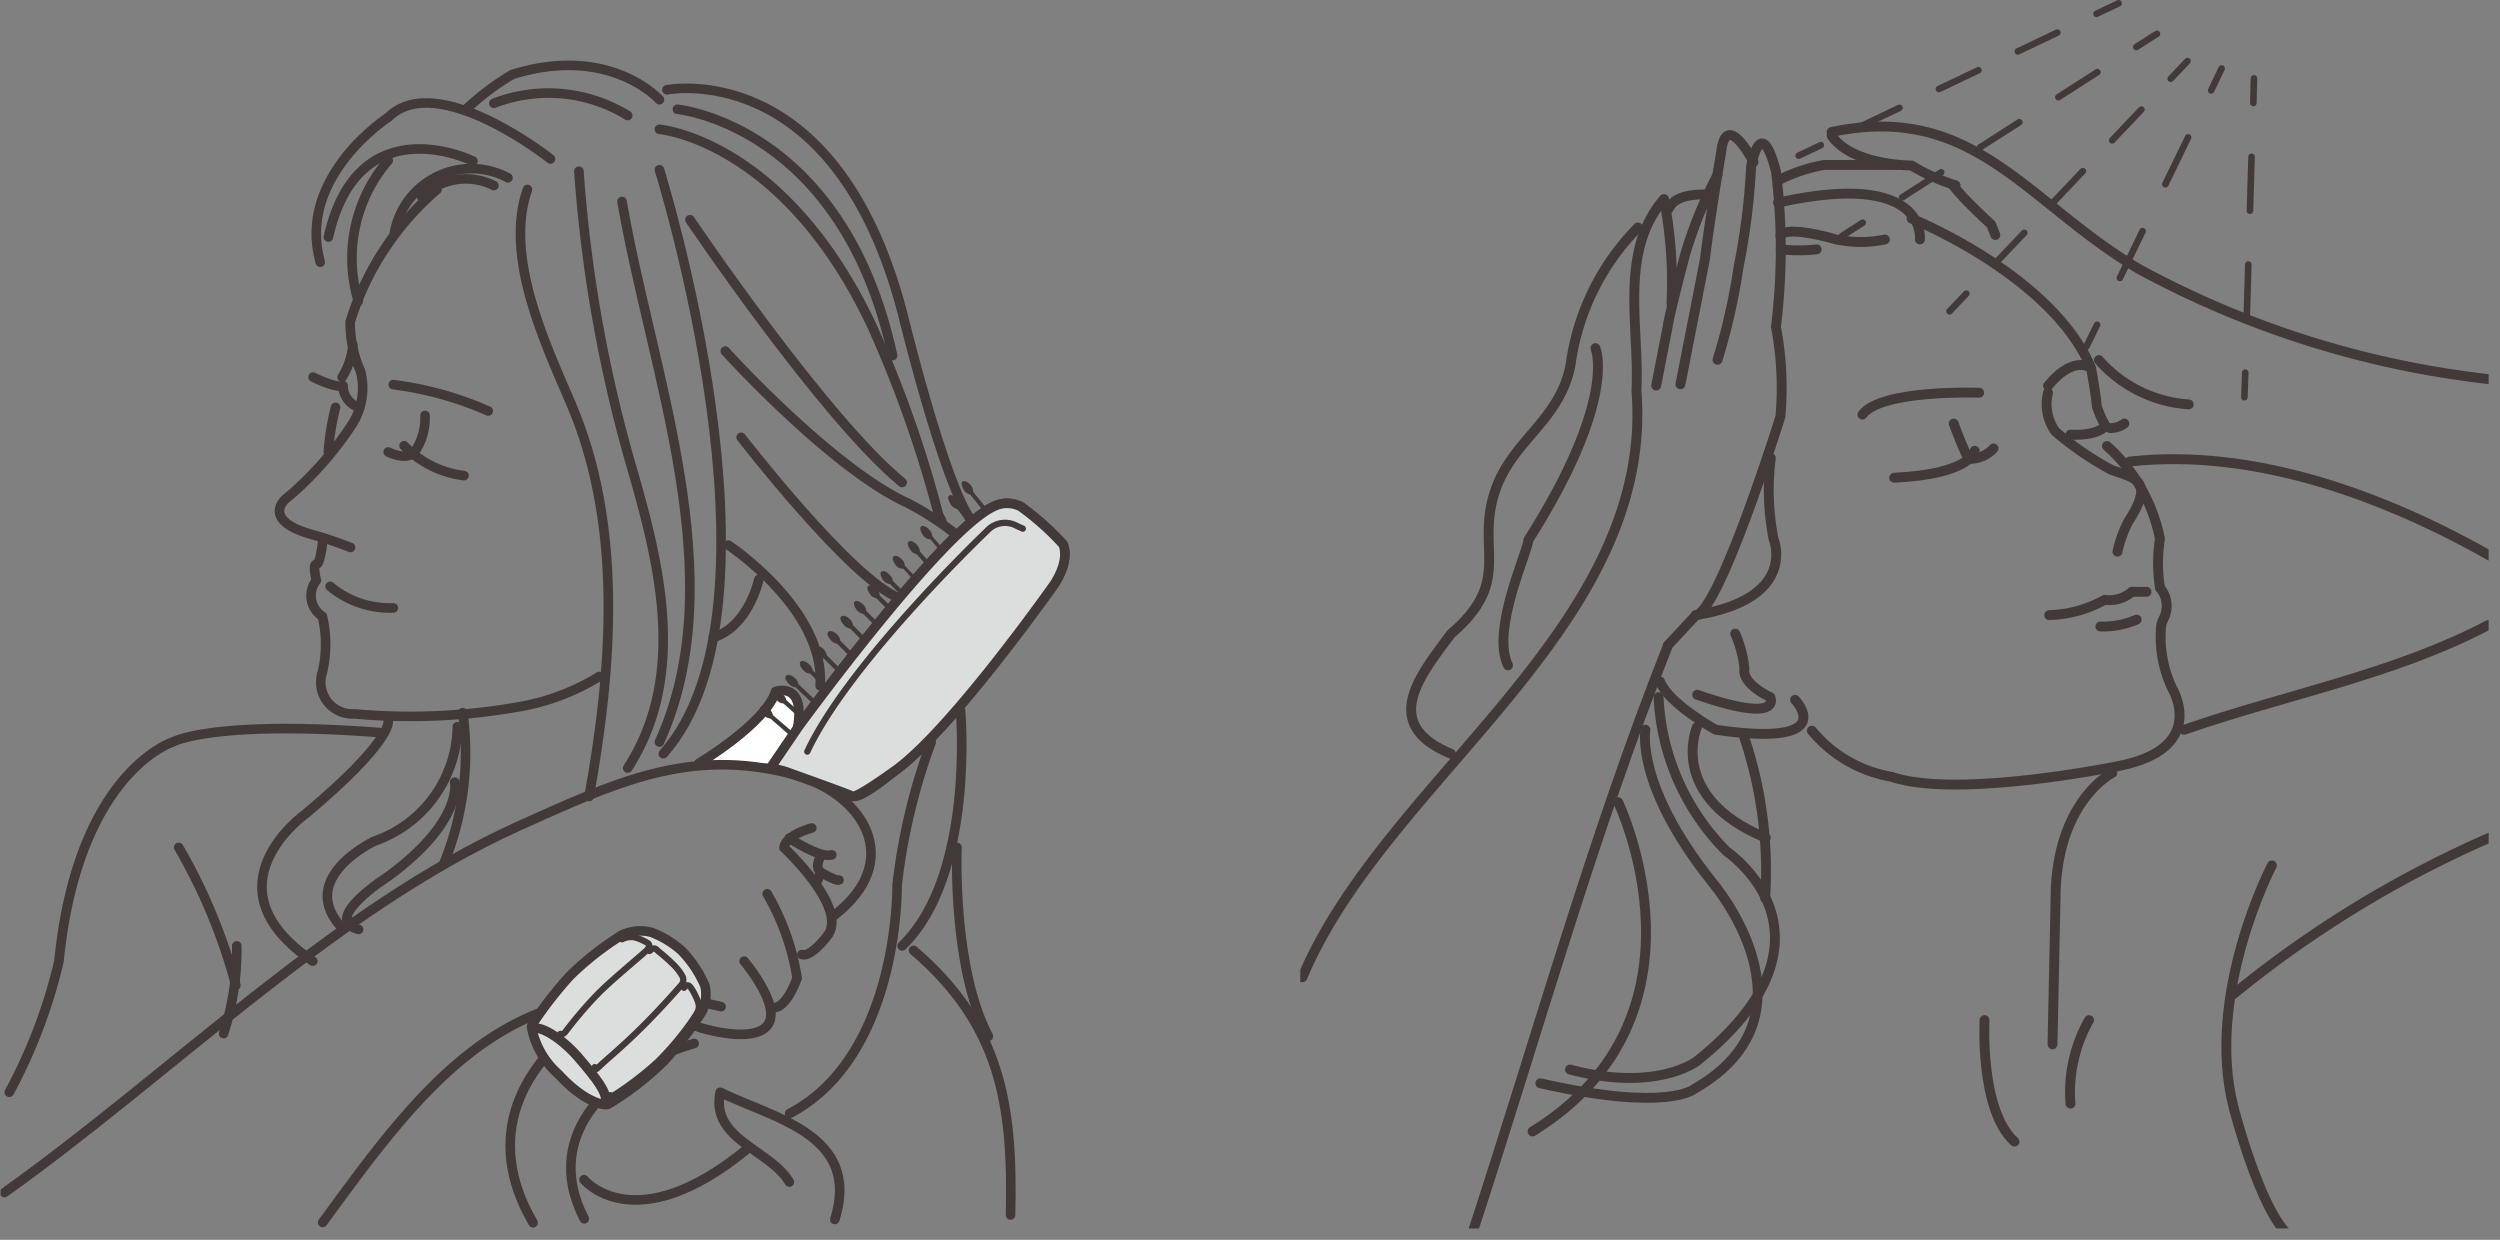 <svg xmlns="http://www.w3.org/2000/svg" xmlns:xlink="http://www.w3.org/1999/xlink" viewBox="0 0 83.52 41.42"><rect x="0" y="0" width="83.52" height="41.42" fill="#808080" stroke="none"/><defs><style>.cls-1,.cls-10,.cls-11,.cls-12,.cls-16,.cls-20,.cls-5,.cls-7,.cls-8,.cls-9{fill:none;}.cls-2{isolation:isolate;}.cls-3{clip-path:url(#clip-path);}.cls-4{clip-path:url(#clip-path-2);}.cls-10,.cls-11,.cls-12,.cls-16,.cls-20,.cls-5,.cls-7,.cls-8,.cls-9{stroke:#413a39;stroke-linecap:round;stroke-linejoin:round;}.cls-5{stroke-width:0.33px;}.cls-6{clip-path:url(#clip-path-3);}.cls-10,.cls-11,.cls-12,.cls-7,.cls-8,.cls-9{stroke-width:0.22px;}.cls-8{stroke-dasharray:1.46 1.46;}.cls-9{stroke-dasharray:1.55 1.55;}.cls-10{stroke-dasharray:1.42 1.42;}.cls-11{stroke-dasharray:1.74 1.74;}.cls-12{stroke-dasharray:1.8 1.8;}.cls-13{mix-blend-mode:multiply;}.cls-14{clip-path:url(#clip-path-5);}.cls-15{clip-path:url(#clip-path-6);}.cls-16{stroke-width:0.32px;}.cls-17{fill:#fff;}.cls-18{fill:#413a39;}.cls-19{fill:#dcdddd;}.cls-20{stroke-width:0.21px;}</style><clipPath id="clip-path" transform="translate(-0.03 0)"><rect class="cls-1" width="83.23" height="41.13"/></clipPath><clipPath id="clip-path-2" transform="translate(-0.03 0)"><rect class="cls-1" x="43.47" y="0.11" width="39.7" height="40.93"/></clipPath><clipPath id="clip-path-3" transform="translate(-0.03 0)"><rect class="cls-1" x="-0.67" width="83.9" height="47.98"/></clipPath><clipPath id="clip-path-5" transform="translate(-0.03 0)"><rect class="cls-1" x="-0.67" y="0.11" width="38.08" height="47.87"/></clipPath><clipPath id="clip-path-6" transform="translate(-0.03 0)"><rect class="cls-1" x="0.05" y="0.11" width="37.36" height="40.93"/></clipPath></defs><g class="cls-2"><g id="レイヤー_2" data-name="レイヤー 2"><g id="text"><g class="cls-3"><g class="cls-4"><path class="cls-5" d="M70.42,14.9A5.63,5.63,0,0,1,72.19,18a5.23,5.23,0,0,0,0,1.63" transform="translate(-0.03 0)"/><path class="cls-5" d="M69.8,12.25s-.55-.34-1.35.64" transform="translate(-0.03 0)"/><path class="cls-5" d="M63.89,7.3s4.71,1.9,6,5c0,0,.18,1,.19,1.27a3.43,3.43,0,0,0,.29.66s-.24.34-1.17.29" transform="translate(-0.03 0)"/><path class="cls-5" d="M72.2,19.65a.93.93,0,0,1,.09,1.06.81.81,0,0,0-.07.34A4,4,0,0,0,72.6,23s1.22,2-1.79,2.59c0,0-5.39,1.11-7.59.36a4.43,4.43,0,0,1-2.66-1.54" transform="translate(-0.03 0)"/><path class="cls-5" d="M66,15.06s-.1.78-2.69.9" transform="translate(-0.03 0)"/><path class="cls-5" d="M68.45,13.12a1.57,1.57,0,0,0,.25,1.3,10.7,10.7,0,0,0,1.87,1.28c.79.28,1.46.34.56,1.73a4.15,4.15,0,0,0-.36,1" transform="translate(-0.03 0)"/><path class="cls-5" d="M70.6,25.82s-1.74.86-1.89,3.83l-.11,5.24" transform="translate(-0.03 0)"/><path class="cls-5" d="M55.75,21.56l.93-1c.8-.14,2.83-6.64,2.83-6.64a10.86,10.86,0,0,0-.15-3,21,21,0,0,0,0-5.2c-.52-2-.83-.14-.83-.14a22.62,22.62,0,0,1-.42,3.35,20.63,20.63,0,0,1-.7,3.09" transform="translate(-0.03 0)"/><path class="cls-5" d="M49.23,41.16c2.13-6.5,4-13.23,6.52-19.59" transform="translate(-0.03 0)"/><path class="cls-5" d="M58.61,5.41s-.91-1.78-1.08-.33c0,0-.38,2.22-.54,3.57l-.82,4.19" transform="translate(-0.03 0)"/><path class="cls-5" d="M57.41,5.84a14.82,14.82,0,0,0-1.1,2.72s-.55,2.11-.56,2.32l-.39,2" transform="translate(-0.03 0)"/><path class="cls-5" d="M55.87,10.15a14.64,14.64,0,0,0-.25-3.5c-1.52,1.77-.81,4.28-.92,6.39C55.33,21,46.33,26,43.54,32.65" transform="translate(-0.03 0)"/><path class="cls-5" d="M59.19,15.3A8.41,8.41,0,0,0,59.28,18s.84,2-2.6,2.55" transform="translate(-0.03 0)"/><path class="cls-5" d="M83.12,12.66A32,32,0,0,1,71.51,9C67.75,6.8,66,3.4,61.22,4.41" transform="translate(-0.03 0)"/><path class="cls-5" d="M66.69,7.85l-.14-.35s-1-.91-1.27-1.31" transform="translate(-0.03 0)"/><path class="cls-5" d="M65.36,6.19a6.68,6.68,0,0,1-1.47-.66s-2,0-2.67-1" transform="translate(-0.03 0)"/><path class="cls-5" d="M83.38,18.66c-3.58-2.05-8-3.71-12.2-3.24" transform="translate(-0.03 0)"/><path class="cls-5" d="M83.16,20.88C80,22.54,76.39,23.2,73,24.38" transform="translate(-0.03 0)"/><path class="cls-5" d="M83.33,27.93a36.65,36.65,0,0,0-8.68,5.28" transform="translate(-0.03 0)"/><path class="cls-5" d="M75.93,28.91S73.68,33.22,74.65,37c0,0,.9,3.5,1.87,4.29" transform="translate(-0.03 0)"/><path class="cls-5" d="M69.82,34.08a4.91,4.91,0,0,0-.62,2.79" transform="translate(-0.03 0)"/><path class="cls-5" d="M60,23.38s1.55,1.61-2.65,1c0,0-1.58-.87-1.86-1.61" transform="translate(-0.03 0)"/><path class="cls-5" d="M58.3,24.63A14,14,0,0,1,59,30" transform="translate(-0.03 0)"/><path class="cls-5" d="M55.44,23.29a7.8,7.8,0,0,0,2.28,5.16s4.21,2.83-1,7c0,0-1.35,1.05-4.24.28" transform="translate(-0.03 0)"/><path class="cls-5" d="M55,24.38s-.36,1.84,2.23,5.09c0,0,3.79,4.41-.6,6.91,0,0-.86.78-5.14-.19" transform="translate(-0.03 0)"/><path class="cls-5" d="M57,6.5s-1-.07-1.22.47" transform="translate(-0.03 0)"/><path class="cls-5" d="M54.75,7.6a8.07,8.07,0,0,0-2.25,4.58c-.33,1.78-1.81,2.46-2.44,4-.84,2.1.61,3.15-1.56,5-1,1.36-2.4,3,0,4" transform="translate(-0.03 0)"/><path class="cls-5" d="M53.33,11.63s.76,1.68-2.24,6.41c0,.35-1.26,3-.68,4.19" transform="translate(-0.03 0)"/><path class="cls-5" d="M58,21.17a3.88,3.88,0,0,1,.31,1.18s-.15.44.86.94c0,0,.45.92-2.44-.08" transform="translate(-0.03 0)"/><path class="cls-5" d="M54.09,26.8s3.42,7.12-2.86,11" transform="translate(-0.03 0)"/><path class="cls-5" d="M56.72,24.29s-1,2.33,2.3,3.7" transform="translate(-0.03 0)"/><path class="cls-5" d="M63.41,5.51s-2,0-2.43,0A5.32,5.32,0,0,0,59.49,6" transform="translate(-0.03 0)"/><path class="cls-5" d="M64.17,8s.28-2.35-4.74-1.23" transform="translate(-0.03 0)"/><path class="cls-5" d="M63,8a4,4,0,0,1-1.63,0s-1.64-.49-1.86-.13" transform="translate(-0.03 0)"/><path class="cls-5" d="M60.72,8.33a5.33,5.33,0,0,1-1.2,0" transform="translate(-0.03 0)"/><path class="cls-5" d="M73.15,13.51a4.39,4.39,0,0,1-3-1.48" transform="translate(-0.03 0)"/><path class="cls-5" d="M65.3,14.15a12.49,12.49,0,0,0,.49,1.18,1.08,1.08,0,0,0,.84-.35" transform="translate(-0.03 0)"/><path class="cls-5" d="M71.74,19.77l-.49,0a1.14,1.14,0,0,1-.91.27,4,4,0,0,1-1.85.51" transform="translate(-0.03 0)"/><path class="cls-5" d="M66.15,13.12s-3.27-.12-3.9.73" transform="translate(-0.03 0)"/><path class="cls-5" d="M66.33,34.08s-.17,3,1,4.06" transform="translate(-0.03 0)"/><path class="cls-5" d="M71.41,20.7a2.84,2.84,0,0,1-1.21.23" transform="translate(-0.03 0)"/><path class="cls-5" d="M71,14.15a.76.76,0,0,1-.48.15" transform="translate(-0.03 0)"/></g><g class="cls-6"><line class="cls-7" x1="70.78" y1="0.11" x2="70.04" y2="0.46"/></g><line class="cls-8" x1="68.73" y1="1.09" x2="61.49" y2="4.54"/><line class="cls-7" x1="60.83" y1="4.85" x2="60.09" y2="5.2"/><line class="cls-7" x1="72.06" y1="1.13" x2="71.37" y2="1.57"/><line class="cls-9" x1="70.07" y1="2.41" x2="62.88" y2="7.02"/><line class="cls-7" x1="62.23" y1="7.44" x2="61.54" y2="7.88"/><line class="cls-7" x1="73.08" y1="2.04" x2="72.52" y2="2.63"/><line class="cls-10" x1="71.54" y1="3.66" x2="66.18" y2="9.3"/><line class="cls-7" x1="65.69" y1="9.81" x2="65.13" y2="10.4"/><line class="cls-7" x1="74.22" y1="2.29" x2="73.87" y2="3.02"/><line class="cls-11" x1="73.1" y1="4.59" x2="70.44" y2="10.07"/><line class="cls-7" x1="70.06" y1="10.85" x2="69.7" y2="11.58"/><line class="cls-7" x1="75.3" y1="2.62" x2="75.28" y2="3.44"/><line class="cls-12" x1="75.22" y1="5.24" x2="75.03" y2="11.55"/><line class="cls-7" x1="75.01" y1="12.45" x2="74.98" y2="13.27"/><g class="cls-6"><g class="cls-13"><g class="cls-14"><g class="cls-15"><path class="cls-16" d="M27.15,27.66s-.88.23-.93.66c0,0,2.09,1.93,1.49,2.89,0,0-.56.78-.89.68" transform="translate(-0.03 0)"/><path class="cls-16" d="M25.66,29.86a8.14,8.14,0,0,1,1,2.81s-.33,1-.8,1" transform="translate(-0.03 0)"/><path class="cls-16" d="M10.81,40.84C14.33,36,17.33,32,24.12,33.63" transform="translate(-0.03 0)"/><path class="cls-17" d="M23.38,25.5s2.24-1.34,2.56-2.4c0,0,1-.35.74,1.2,0,0-.2,1-.51,1.2" transform="translate(-0.03 0)"/><path class="cls-16" d="M23.38,25.5s2.24-1.34,2.56-2.4c0,0,1-.35.74,1.2,0,0-.2,1-.51,1.2" transform="translate(-0.03 0)"/><path class="cls-16" d="M26.4,28s1,.68,1.42.56" transform="translate(-0.03 0)"/><path class="cls-16" d="M27.45,28.6s-.23.37,0,.54l-.1.26" transform="translate(-0.03 0)"/><path class="cls-16" d="M27.45,29.14s.52.31.61.26" transform="translate(-0.03 0)"/><path class="cls-16" d="M26.69,24.3s4.75-6.53,6.52-7.37a1,1,0,0,1,.93,0,9.06,9.06,0,0,1,1.4,1.25s.27.47-.29,1.34c0,0-3.54,5-5.4,6.29,0,0-1.07.9-1.35.79" transform="translate(-0.03 0)"/><path class="cls-16" d="M27.92,40.74c.89-2.84-2.06-3.38-3.83-4.25-.33,1.58,1.68,1.92,2.31,3" transform="translate(-0.03 0)"/><path class="cls-16" d="M31.14,24.79A20.49,20.49,0,0,0,30,29.57s.09,5.7-3.59,7.63" transform="translate(-0.03 0)"/><path class="cls-16" d="M20,33.79c-2.63,1.72-3.82,4.23-2.16,7.06" transform="translate(-0.03 0)"/><path class="cls-16" d="M23.22,34.86c-2.61.75-5.18,2.94-3.67,5.86" transform="translate(-0.03 0)"/><path class="cls-16" d="M32.12,23.74s.49,5.51-1.95,7.86" transform="translate(-0.03 0)"/><path class="cls-16" d="M32,28.31s-.17,4,1.05,6.31" transform="translate(-0.03 0)"/><path class="cls-16" d="M17.65,6.33c-.78,2.24.58,5.11,1.44,7.12,1.76,4.07,1.4,8.84.62,13.16" transform="translate(-0.03 0)"/><path class="cls-16" d="M22.06,5.67s4.55,14.54.13,19.51" transform="translate(-0.03 0)"/><path class="cls-16" d="M22.31,3s5.61-1.13,7.86,7.42c0,0,1.4,5.78,2.33,7" transform="translate(-0.03 0)"/><path class="cls-16" d="M20.81,6.73c1,5.79,3.74,12.59,1.25,18.06" transform="translate(-0.03 0)"/><path class="cls-16" d="M23.08,7.34s4.47,6.63,7.09,8.78" transform="translate(-0.03 0)"/><path class="cls-16" d="M24.26,11.73s3.54,3.91,6.1,5.08A9.8,9.8,0,0,1,32,17.88" transform="translate(-0.03 0)"/><path class="cls-16" d="M24.79,14.61s3.68,4.76,5.28,5.37" transform="translate(-0.03 0)"/><path class="cls-16" d="M30.55,31.75c2.9,2.49,3.33,5.13,3.24,8.84" transform="translate(-0.03 0)"/><path class="cls-16" d="M10.49,12.6s.78.39,1,.28a.77.77,0,0,0,.53.73" transform="translate(-0.03 0)"/><path class="cls-16" d="M11.82,11.52a2.44,2.44,0,0,1-.36,1.08" transform="translate(-0.03 0)"/><path class="cls-16" d="M11.24,13.61A8.2,8.2,0,0,0,11,15.1" transform="translate(-0.03 0)"/><path class="cls-16" d="M13,15.1s.6.31.88,0a2,2,0,0,0,.35-1.22" transform="translate(-0.03 0)"/><path class="cls-16" d="M13.53,14.89a3.34,3.34,0,0,0,2,1" transform="translate(-0.03 0)"/><path class="cls-16" d="M13.17,12.85a11.46,11.46,0,0,1,3.17.88" transform="translate(-0.03 0)"/><path class="cls-16" d="M10.82,18s-.08.85-.22.85,0,.54,0,.54a.82.82,0,0,0,.2,1.2,4.1,4.1,0,0,1,0,1.87,1.06,1.06,0,0,0,1.08,1.39,20.8,20.8,0,0,0,5.56-.25,7.57,7.57,0,0,0,2.61-1" transform="translate(-0.03 0)"/><path class="cls-16" d="M15.49,23.81a9.77,9.77,0,0,1-.64,5.06" transform="translate(-0.03 0)"/><path class="cls-16" d="M17,5.94a2.61,2.61,0,0,0-3.79,1.82" transform="translate(-0.03 0)"/><path class="cls-16" d="M22.06,3.33s-1.66-1.86-4.92-.84A8.93,8.93,0,0,0,15.6,3.65" transform="translate(-0.03 0)"/><path class="cls-16" d="M18.42,5.31s-3.78-3-5.41-1.4c0,0-3.09,2-2.28,4.85" transform="translate(-0.03 0)"/><path class="cls-16" d="M15.83,5.38S12,3.48,11,7.92" transform="translate(-0.03 0)"/><path class="cls-16" d="M13,5.36a5,5,0,0,0-1,4.7" transform="translate(-0.03 0)"/><path class="cls-16" d="M16.53,3.45A5.05,5.05,0,0,1,21,3.86" transform="translate(-0.03 0)"/><path class="cls-16" d="M22.06,4.32s4.16.35,7.09,6.55a39.57,39.57,0,0,1,2.26,6.42" transform="translate(-0.03 0)"/><path class="cls-16" d="M22.66,3.65s5.52.53,7.19,8.23" transform="translate(-0.03 0)"/><path class="cls-16" d="M19.37,5.72a47.65,47.65,0,0,0,1.75,9.85c.95,3.27,1.88,7-.12,10.09" transform="translate(-0.03 0)"/><path class="cls-16" d="M12.8,24.48c-5.67-.44-7,.31-7,.31s-3.17,1-3.8,7.32A17.65,17.65,0,0,1,.34,36.49" transform="translate(-0.03 0)"/><path class="cls-16" d="M6,28.31a18.81,18.81,0,0,1,1.91,4.61" transform="translate(-0.03 0)"/><path class="cls-16" d="M7.94,31.6a9.13,9.13,0,0,1-.44,2.93" transform="translate(-0.03 0)"/><path class="cls-16" d="M13,24.1s.15.65-2.75,3.08c0,0-3.45,2.43.23,4.93" transform="translate(-0.03 0)"/><path class="cls-16" d="M15.31,24.28a4.12,4.12,0,0,1-2.77,3.82S9.9,29.34,11.46,31" transform="translate(-0.03 0)"/><path class="cls-16" d="M15.22,26.13s.3,1.29-2.21,3.14c0,0-2.29,1.45-1,1.78" transform="translate(-0.03 0)"/><path class="cls-16" d="M11.74,18.29a12.63,12.63,0,0,0-1.24-.42c-1.75-.47-.95-1.18-.95-1.18l.26-.22a11.37,11.37,0,0,0,2-2.32,2.24,2.24,0,0,0,.26-1.76,3.91,3.91,0,0,1-.34-1.64,9.53,9.53,0,0,1,2.9-4.42" transform="translate(-0.03 0)"/><path class="cls-16" d="M24.36,18.21s3.25,2.14,3.07,4.7" transform="translate(-0.03 0)"/><path class="cls-16" d="M25.38,19.36s-.33,1.56-1.52,1.94" transform="translate(-0.03 0)"/><path class="cls-16" d="M19.54,39.41s1.67,2.06,5.42-1" transform="translate(-0.03 0)"/><path class="cls-16" d="M14.12,6.58a2.09,2.09,0,0,1,2.41-.38" transform="translate(-0.03 0)"/><path class="cls-16" d="M11.06,19.59a3.12,3.12,0,0,0,2.11.72" transform="translate(-0.03 0)"/><path class="cls-16" d="M23,33.76a.61.61,0,0,0,.49.59s1.72.53,2.19-.11-.79-2.13-.79-2.13" transform="translate(-0.03 0)"/><path class="cls-18" d="M32.44,16.52l.89,1.11.11-.09-.9-1.11a.29.29,0,0,0-.08-.22c-.1-.12-.22-.17-.28-.12s0,.18.06.3a.33.33,0,0,0,.2.13" transform="translate(-0.03 0)"/><path class="cls-18" d="M32,17l.9,1.1L33,18l-.9-1.1a.35.35,0,0,0-.09-.22c-.1-.12-.22-.17-.28-.12s0,.19.07.3A.31.31,0,0,0,32,17" transform="translate(-0.03 0)"/><path class="cls-18" d="M31.55,17.52l.91,1.09.11-.1-.92-1.09a.4.4,0,0,0-.09-.22c-.1-.11-.22-.16-.28-.11s0,.19.07.3a.33.33,0,0,0,.2.13" transform="translate(-0.03 0)"/><path class="cls-18" d="M31.1,18,32,19.09l.1-.1-.92-1.07a.42.42,0,0,0-.1-.22c-.1-.11-.22-.16-.28-.11s0,.19.07.3a.36.36,0,0,0,.2.13" transform="translate(-0.03 0)"/><path class="cls-18" d="M30.65,18.51l.94,1.07.11-.1-.94-1.06a.36.36,0,0,0-.1-.22c-.1-.11-.22-.16-.28-.1s0,.18.08.29a.26.26,0,0,0,.19.12" transform="translate(-0.03 0)"/><path class="cls-18" d="M30.21,19l.95,1.06.1-.11-1-1.05a.31.31,0,0,0-.1-.21c-.1-.11-.22-.15-.28-.1s0,.19.08.3a.31.31,0,0,0,.2.11" transform="translate(-0.03 0)"/><path class="cls-18" d="M29.76,19.51l1,1,.1-.1-1-1a.39.39,0,0,0-.11-.21c-.1-.11-.22-.15-.28-.1s0,.19.08.3a.31.31,0,0,0,.2.11" transform="translate(-0.03 0)"/><path class="cls-18" d="M29.32,20l1,1,.1-.11-1-1a.34.34,0,0,0-.1-.21c-.11-.11-.23-.15-.29-.1s0,.19.09.3a.34.34,0,0,0,.2.11" transform="translate(-0.03 0)"/><path class="cls-18" d="M28.87,20.51l1,1,.1-.1-1-1a.32.32,0,0,0-.1-.21c-.11-.11-.23-.15-.29-.1s0,.19.09.3a.37.37,0,0,0,.2.11" transform="translate(-0.03 0)"/><path class="cls-18" d="M28.43,21l1,1,.1-.11-1-1a.39.39,0,0,0-.11-.21c-.11-.1-.23-.14-.29-.08s0,.18.1.29a.34.34,0,0,0,.2.11" transform="translate(-0.03 0)"/><path class="cls-18" d="M28,21.51l1,1,.1-.11-1-1a.33.33,0,0,0-.11-.21c-.11-.1-.23-.14-.29-.08s0,.19.1.29a.37.37,0,0,0,.2.11" transform="translate(-0.03 0)"/><path class="cls-18" d="M27.55,22l1,1,.1-.11-1-1a.48.48,0,0,0-.11-.21c-.11-.1-.24-.13-.29-.08s0,.19.1.29a.37.37,0,0,0,.2.11" transform="translate(-0.03 0)"/><path class="cls-18" d="M27.09,22.5l1,1,.09-.11-1-1a.39.39,0,0,0-.12-.2c-.11-.1-.24-.14-.29-.08s0,.19.11.29a.29.29,0,0,0,.2.1" transform="translate(-0.03 0)"/><path class="cls-18" d="M26.65,23l1,.95.1-.1-1.05-1a.31.31,0,0,0-.12-.2c-.11-.1-.24-.13-.29-.07s0,.18.11.28a.31.31,0,0,0,.21.1" transform="translate(-0.03 0)"/><path class="cls-18" d="M26.2,23.5l1.06.94.09-.11-1.05-.94a.33.33,0,0,0-.13-.2c-.11-.1-.24-.13-.29-.07s0,.19.11.28a.31.31,0,0,0,.21.1" transform="translate(-0.03 0)"/><path class="cls-18" d="M25.76,24l1.07.93.09-.12-1.07-.92a.33.33,0,0,0-.12-.2c-.12-.1-.24-.13-.29-.07s0,.19.11.28a.31.31,0,0,0,.21.1" transform="translate(-0.03 0)"/><path class="cls-16" d="M27.9,30.58c2.36-1.82,1-4.07-1.38-4.71-3.47-.93-6,.31-9.15,1.72-6.2,2.8-11.64,8.3-17.19,12.25" transform="translate(-0.03 0)"/><path class="cls-19" d="M35.54,18.18a9.06,9.06,0,0,0-1.4-1.25,1,1,0,0,0-.93,0c-1.77.84-6.52,7.37-6.52,7.37l-.93,1.37a2.55,2.55,0,0,1,.69.17s1.91.68,2.05.76,1.35-.8,1.35-.8c1.86-1.25,5.4-6.28,5.4-6.28.56-.87.29-1.34.29-1.34" transform="translate(-0.03 0)"/><path class="cls-16" d="M35.54,18.18a9.06,9.06,0,0,0-1.4-1.25,1,1,0,0,0-.93,0c-1.77.84-6.52,7.37-6.52,7.37l-.93,1.37a2.55,2.55,0,0,1,.69.17s1.91.68,2.05.76,1.35-.8,1.35-.8c1.86-1.25,5.4-6.28,5.4-6.28C35.81,18.65,35.54,18.18,35.54,18.18Z" transform="translate(-0.03 0)"/><path class="cls-19" d="M34.2,17.66,34,17.57a.81.81,0,0,0-1,.17s-4.61,4.39-6,7.37" transform="translate(-0.03 0)"/><path class="cls-20" d="M34.2,17.66,34,17.57a.81.81,0,0,0-1,.17s-4.61,4.39-6,7.37" transform="translate(-0.03 0)"/></g><path class="cls-19" d="M17.79,34.32c0-.09.06-.14.11-.23a13.33,13.33,0,0,1,1.17-1.49,10.18,10.18,0,0,1,1.73-1.36,1.44,1.44,0,0,1,1-.09,3.25,3.25,0,0,1,1,.61,3.85,3.85,0,0,1,.78,1.17,1.33,1.33,0,0,1-.1.87,12.74,12.74,0,0,1-1.27,1.65,10.12,10.12,0,0,1-1.86,1.44c-.12.06-.8-.06-1.66-1a2.77,2.77,0,0,1-.89-1.61" transform="translate(-0.03 0)"/><path class="cls-16" d="M17.79,34.32c0-.09.06-.14.11-.23a13.33,13.33,0,0,1,1.17-1.49,10.18,10.18,0,0,1,1.73-1.36,1.44,1.44,0,0,1,1-.09,3.25,3.25,0,0,1,1,.61,3.85,3.85,0,0,1,.78,1.17,1.33,1.33,0,0,1-.1.87,12.74,12.74,0,0,1-1.27,1.65,10.12,10.12,0,0,1-1.86,1.44c-.12.06-.8-.06-1.66-1A2.77,2.77,0,0,1,17.79,34.32Z" transform="translate(-0.03 0)"/><path class="cls-19" d="M21.73,31.77c.1-.08.16-.14.28,0a5.45,5.45,0,0,1,.46.4,1.8,1.8,0,0,1,.35.43.26.26,0,0,1,0,.27c-.05.07-.81.93-1.48,1.58s-1,.9-1.31,1.2c-.1.08-.09.11-.13,0" transform="translate(-0.03 0)"/><path class="cls-20" d="M21.73,31.77c.1-.08.16-.14.28,0a5.45,5.45,0,0,1,.46.4,1.8,1.8,0,0,1,.35.43.26.26,0,0,1,0,.27c-.05.07-.81.93-1.48,1.58s-1,.9-1.31,1.2c-.1.08-.09.11-.13,0" transform="translate(-0.03 0)"/><path class="cls-19" d="M20.81,31.38a.64.64,0,0,1,.44-.06,1.68,1.68,0,0,1,.41.18c.08.05.08.12,0,.22s-1,.85-1.5,1.33-1,1.1-1.24,1.42c0,0-.09.12-.17.07" transform="translate(-0.03 0)"/><path class="cls-20" d="M20.81,31.38a.64.64,0,0,1,.44-.06,1.68,1.68,0,0,1,.41.18c.08.05.08.12,0,.22s-1,.85-1.5,1.33-1,1.1-1.24,1.42c0,0-.09.12-.17.07" transform="translate(-0.03 0)"/><path class="cls-19" d="M22.88,33c.11-.13.18-.15.38.26s.13.48-.09.81A9.66,9.66,0,0,1,22,35.47a10.84,10.84,0,0,1-1.46,1.12c-.06,0-.07.07-.12,0" transform="translate(-0.03 0)"/><path class="cls-20" d="M22.88,33c.11-.13.18-.15.38.26s.13.48-.09.81A9.66,9.66,0,0,1,22,35.47a10.84,10.84,0,0,1-1.46,1.12c-.06,0-.07.07-.12,0" transform="translate(-0.03 0)"/><path class="cls-19" d="M17.87,34.36c.25-.08.94.33,1.51,1s.95,1.14.88,1.47" transform="translate(-0.03 0)"/><path class="cls-16" d="M17.87,34.36c.25-.08.94.33,1.51,1s.95,1.14.88,1.47" transform="translate(-0.03 0)"/></g></g></g></g></g></g></g></svg>